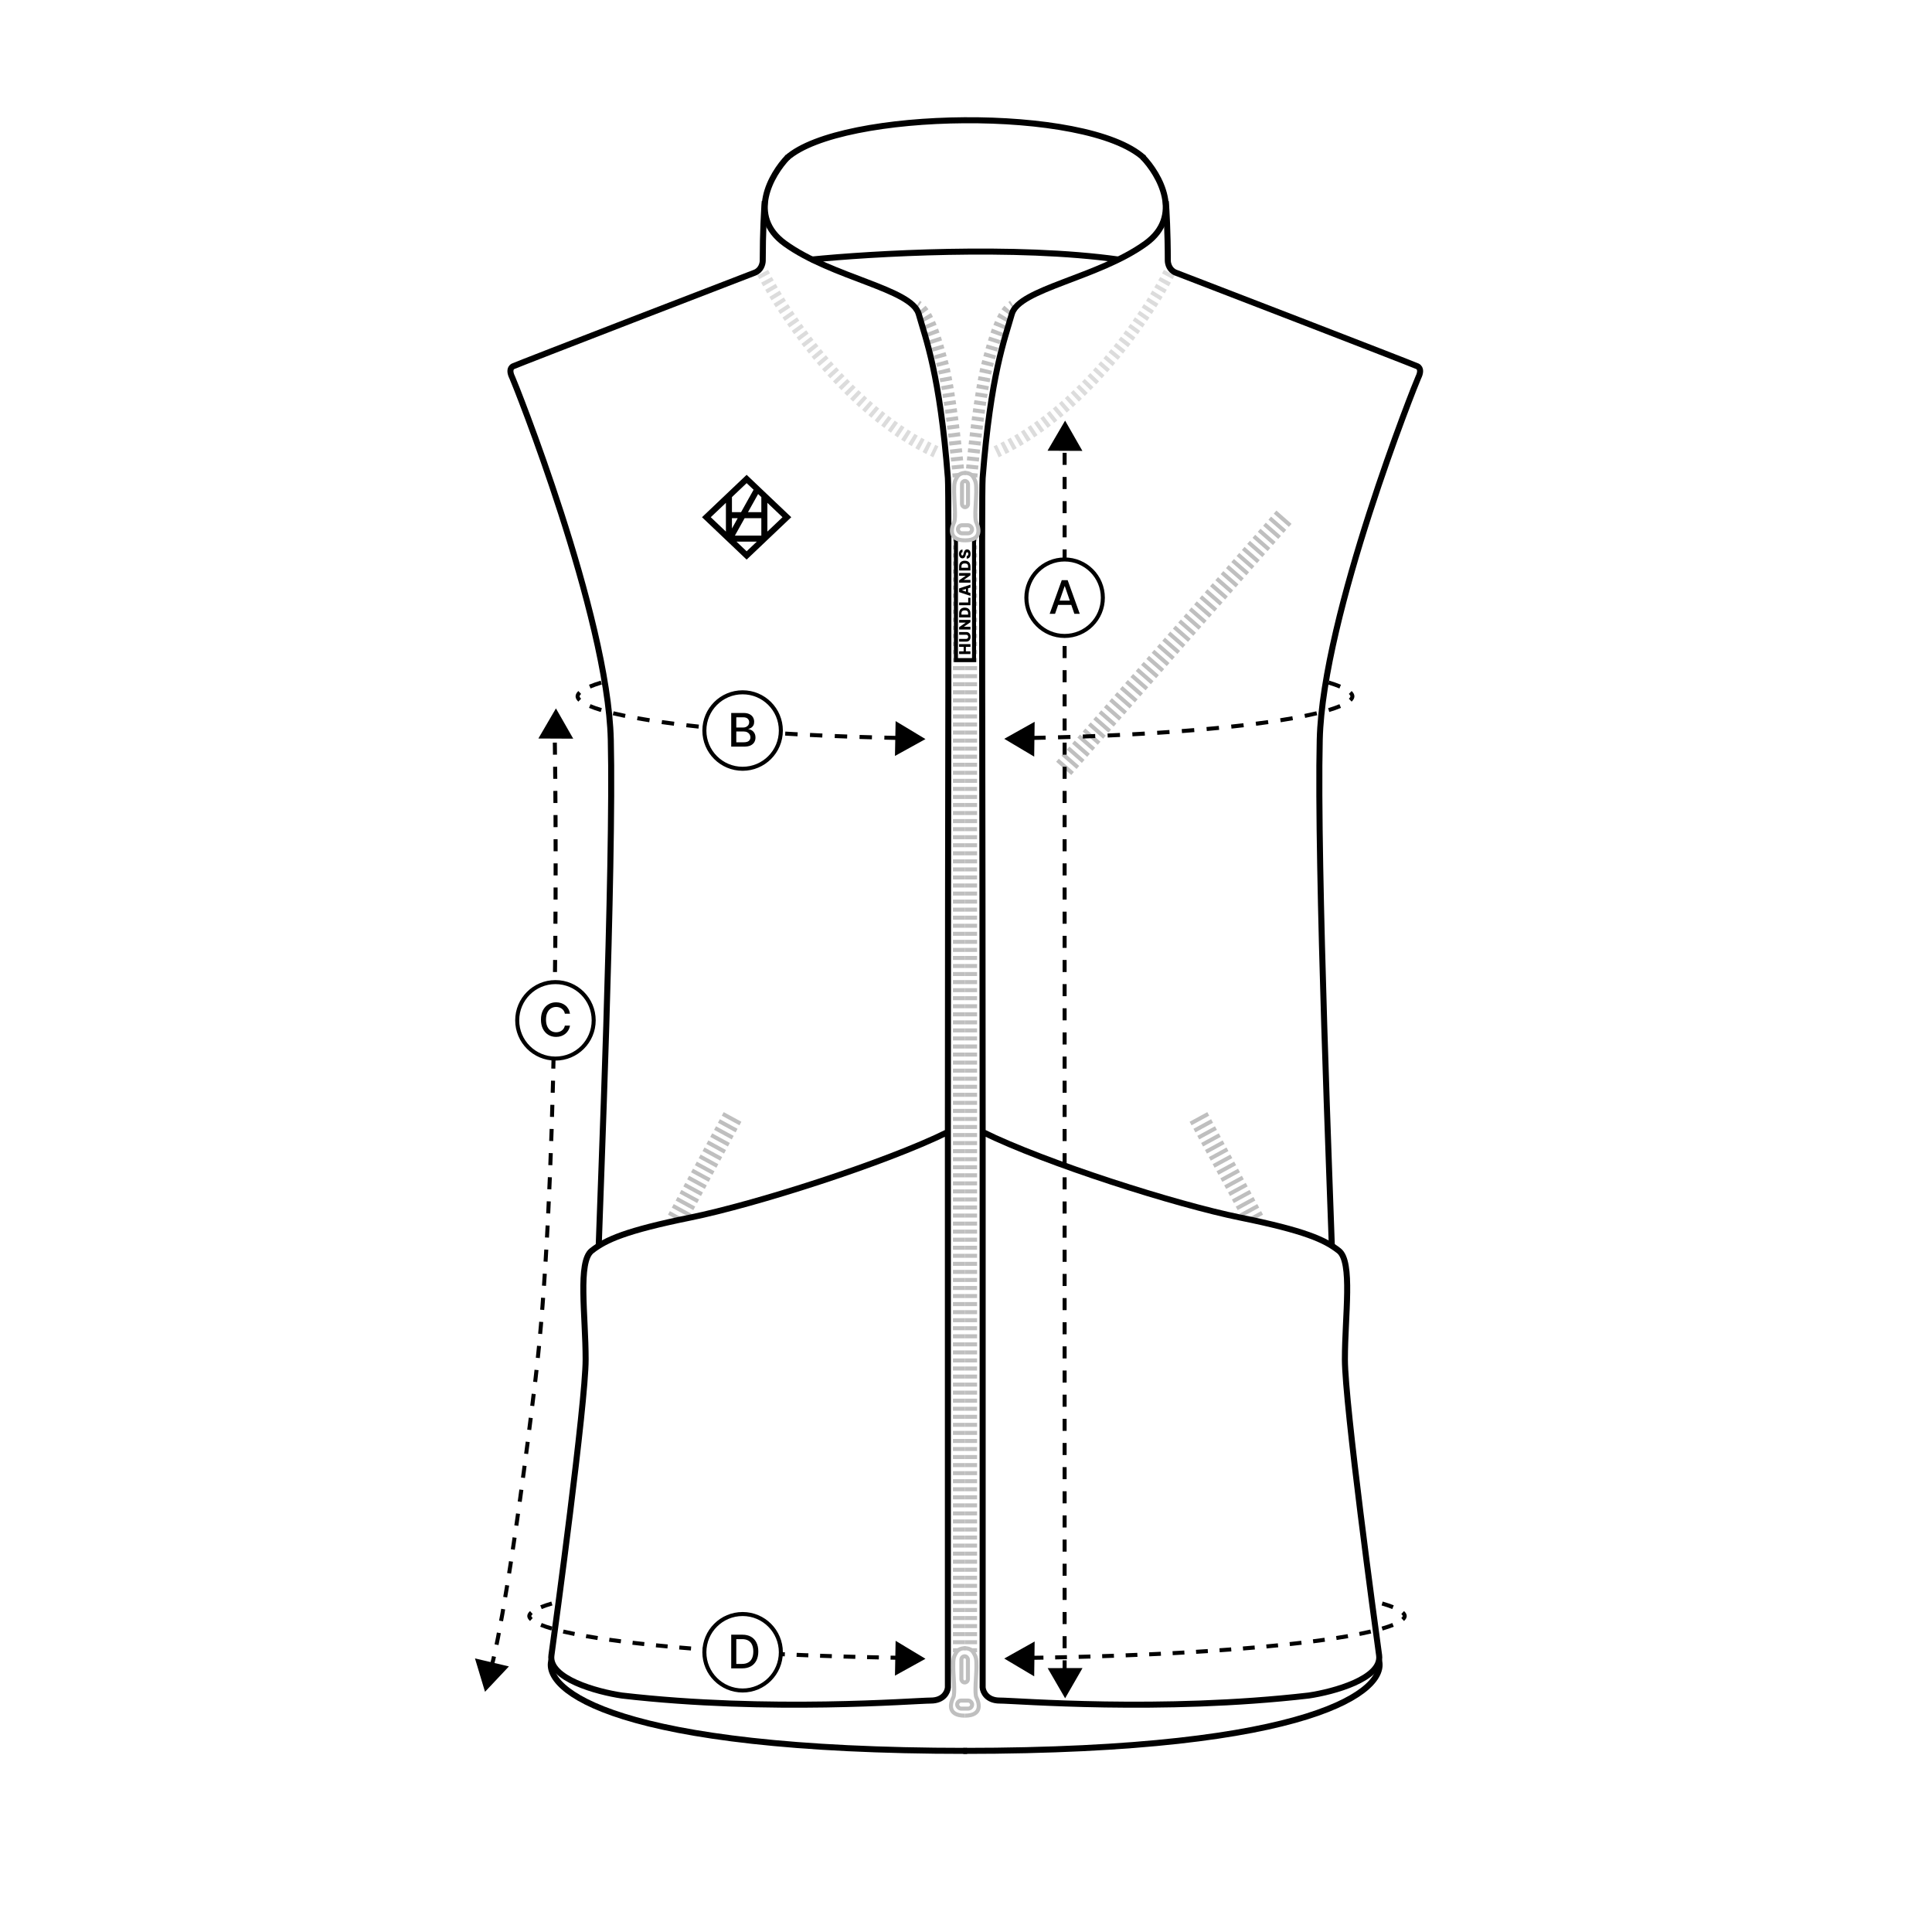 <svg xmlns="http://www.w3.org/2000/svg" fill="none" viewBox="0 0 960 960" height="960" width="960">
<rect fill="white" height="960" width="960"></rect>
<path stroke-dasharray="2 2" stroke-width="6" stroke="#DCDCDC" d="M379 135.5C390 157.167 422.6 205.3 465 224.5"></path>
<path stroke-dasharray="2 2" stroke-width="6" stroke="#DCDCDC" d="M581 135.5C570 157.167 537.4 205.3 495 224.5"></path>
<path stroke-width="3" stroke="black" d="M362.2 246.36L371 238L376.333 243.067M362.2 246.36L351 257L362.2 267.64M362.2 246.36V255.987M362.2 267.64V255.987M362.2 267.64L362.467 267.893M362.2 267.64H379.8M379.8 267.64L371 276L362.467 267.893M379.8 267.64L391 257L379.8 246.36M379.8 267.64V255.987M379.8 246.36V255.987M379.8 246.36L376.333 243.067M362.2 255.987H379.8M376.333 243.067L362.467 267.893"></path>
<path stroke-dasharray="2 2" stroke-width="6" stroke="#BFBFBF" d="M476.5 833V238.5C475.333 224.333 471.7 193.5 468.5 181.5C464.5 166.5 461 155.5 455.5 152"></path>
<path stroke-dasharray="2 2" stroke-width="6" stroke="#BFBFBF" d="M482.5 833V238.5C483.667 224.333 487.3 193.5 490.5 181.5C494.5 166.5 498 155.5 503.5 152"></path>
<path stroke-dasharray="2 2" stroke-width="10" stroke="#BFBFBF" d="M364 555L336 606.5"></path>
<path fill="white" d="M343 605L334.5 606.5L342 611.5L343 605Z"></path>
<path stroke-dasharray="2 2" stroke-width="10" stroke="#BFBFBF" d="M595.5 555L623.5 606.5"></path>
<path fill="white" d="M616.5 605L625 606.5L617.5 611.5L616.5 605Z"></path>
<path stroke-width="3" stroke="black" d="M273.999 825C269.832 839.5 305.298 870 480.498 870"></path>
<path stroke-width="3" stroke="black" d="M685.185 825C689.351 839.5 653.885 870 478.685 870"></path>
<path stroke-width="3" stroke="black" d="M391.501 78C383.168 86.667 371.201 107.4 390.001 121C413.501 138 453.001 143.5 456.501 156C460.001 168.5 467 186 471.001 237.5C471.616 245.419 471.001 399.858 471.001 562.5M471.001 562.5C471.001 661.963 471.001 764.502 471.001 838.5C470.834 840.667 468.901 845 462.501 845C454.501 845 382.501 851 309.001 842.5C296.668 840.667 272.401 834.1 274.001 822.5C276.001 808 291 697.5 291 675.5C291 653.5 287 627 294 621.5C301 616 311 611.5 343 605C375 598.5 439.502 578 471.001 562.5Z"></path>
<path stroke-width="3" stroke="black" d="M380 100C379.667 104 379 115.5 379 129.5C379 131 378.2 134.3 375 135.5C371 137 257 181 255 182C253 183 253.5 185.5 254.5 187.5C255.5 189.5 302 305.5 303.5 367.5C305 429.5 298 601.5 297.5 619"></path>
<path stroke-width="3" stroke="black" d="M567.773 78C576.106 86.667 588.073 107.4 569.273 121C545.773 138 506.272 143.5 502.772 156C499.272 168.5 492.273 186 488.272 237.5C487.657 245.419 488.272 399.858 488.272 562.5M488.272 562.5C488.272 661.963 488.272 764.502 488.272 838.5C488.439 840.667 490.372 845 496.772 845C504.772 845 576.772 851 650.272 842.5C662.606 840.667 686.872 834.1 685.272 822.5C683.272 808 668.273 697.5 668.273 675.5C668.273 653.5 672.273 627 665.273 621.5C658.273 616 648.273 611.5 616.273 605C584.273 598.5 519.771 578 488.272 562.5Z"></path>
<path stroke-width="3" stroke="black" d="M579.273 100C579.607 104 580.273 115.5 580.273 129.5C580.273 131 581.073 134.3 584.273 135.5C588.273 137 702.273 181 704.273 182C706.273 183 705.773 185.5 704.773 187.5C703.773 189.5 657.273 305.5 655.773 367.5C654.273 429.5 661.273 601.5 661.773 619"></path>
<path stroke-width="3" stroke="black" d="M391 78.499C418 54.5 540 52.5 568.371 78.499"></path>
<path stroke-dasharray="2 2" stroke-width="10" stroke="#BFBFBF" d="M638 257L527.5 383"></path>
<path stroke-width="2" stroke="black" fill="white" d="M475 266H484V328H475V266Z"></path>
<rect fill="white" height="4" width="11" y="263" x="474"></rect>
<path fill="white" d="M483.5 236L479.5 235L475.5 237.5L474 243L474.5 251L474 258.5L472.5 264.5L475 268L480.5 269L485.5 267L486 263L484.5 258.5L485 242.5L483.5 236Z"></path>
<path stroke-width="2" stroke="#BFBFBF" d="M480.091 235.003C479.424 235.003 476.892 234.832 475.591 237.001C474.091 239.501 474.091 240.501 474.091 244.501C474.091 248.501 475.091 257.501 474.091 259.501C473.091 261.501 470.591 268.501 479.591 268.501"></path>
<path stroke-width="2" stroke="#BFBFBF" d="M479.089 235.003C479.756 235.003 482.287 234.832 483.589 237.001C485.089 239.501 485.089 240.501 485.089 244.501C485.089 248.501 484.089 257.501 485.089 259.501C486.089 261.501 488.589 268.501 479.589 268.501"></path>
<rect stroke-width="2" stroke="#BFBFBF" rx="1.5" height="13" width="3" y="239" x="478"></rect>
<rect stroke-width="2" stroke="#BFBFBF" rx="2" height="4" width="7" y="261" x="476"></rect>
<path fill="black" d="M478.265 274.38C478.064 274.398 477.907 274.48 477.795 274.624C477.681 274.767 477.625 274.972 477.625 275.238C477.625 275.414 477.648 275.56 477.693 275.678C477.739 275.795 477.802 275.883 477.883 275.942C477.962 276 478.053 276.03 478.155 276.032C478.24 276.036 478.314 276.019 478.378 275.983C478.442 275.944 478.499 275.889 478.549 275.818C478.596 275.745 478.638 275.657 478.675 275.554C478.712 275.451 478.744 275.336 478.771 275.207L478.881 274.723C478.942 274.445 479.022 274.199 479.123 273.986C479.224 273.772 479.344 273.592 479.484 273.448C479.623 273.301 479.783 273.19 479.965 273.115C480.146 273.04 480.35 273.001 480.575 272.999C480.931 273.001 481.236 273.091 481.491 273.269C481.746 273.447 481.941 273.702 482.077 274.036C482.212 274.368 482.28 274.768 482.28 275.238C482.28 275.709 482.209 276.119 482.068 276.47C481.927 276.82 481.713 277.092 481.425 277.286C481.137 277.481 480.773 277.58 480.333 277.586L480.333 276.283C480.515 276.272 480.666 276.223 480.787 276.137C480.908 276.051 481 275.932 481.062 275.782C481.124 275.63 481.155 275.454 481.155 275.254C481.155 275.071 481.131 274.915 481.081 274.787C481.032 274.657 480.963 274.557 480.875 274.487C480.787 274.417 480.686 274.382 480.572 274.38C480.466 274.382 480.375 274.415 480.3 274.479C480.223 274.543 480.157 274.642 480.102 274.776C480.045 274.908 479.993 275.076 479.945 275.282L479.808 275.87C479.696 276.358 479.516 276.742 479.266 277.022C479.015 277.303 478.676 277.442 478.249 277.44C477.901 277.442 477.595 277.349 477.333 277.16C477.071 276.971 476.867 276.71 476.72 276.376C476.573 276.042 476.5 275.662 476.5 275.235C476.5 274.799 476.574 274.42 476.723 274.099C476.869 273.777 477.076 273.526 477.341 273.349C477.607 273.171 477.915 273.08 478.265 273.076L478.265 274.38Z"></path>
<path fill="black" d="M482.206 281.387L482.206 283.469L476.574 283.469L476.574 281.39C476.574 280.816 476.687 280.322 476.912 279.908C477.136 279.492 477.459 279.171 477.88 278.945C478.3 278.72 478.802 278.607 479.387 278.607C479.974 278.607 480.478 278.72 480.9 278.945C481.321 279.169 481.645 279.489 481.87 279.905C482.094 280.321 482.206 280.815 482.206 281.387ZM481.045 282.108L481.045 281.439C481.045 281.124 480.992 280.857 480.886 280.639C480.778 280.419 480.603 280.253 480.361 280.142C480.117 280.028 479.792 279.971 479.387 279.971C478.982 279.971 478.659 280.028 478.419 280.142C478.177 280.255 478.003 280.423 477.897 280.645C477.789 280.865 477.735 281.136 477.735 281.459L477.735 282.108L481.045 282.108Z"></path>
<path fill="black" d="M476.574 284.711L482.206 284.711L482.206 285.866L478.956 288.107L478.956 288.143L482.206 288.143L482.206 289.504L476.574 289.504L476.574 288.332L479.819 286.116L479.819 286.069L476.574 286.069L476.574 284.711Z"></path>
<path fill="black" d="M482.206 294.646L482.206 296.109L476.574 294.209L476.574 292.397L482.206 290.497L482.206 291.96L477.993 293.283L477.993 293.327L482.206 294.646ZM479.989 294.842L479.989 291.784L481.023 291.784L481.023 294.842L479.989 294.842Z"></path>
<path fill="black" d="M482.206 300.734L476.574 300.734L476.574 299.373L481.1 299.373L481.1 297.03L482.206 297.03L482.206 300.734Z"></path>
<path fill="black" d="M482.206 304.7L482.206 306.781L476.574 306.781L476.574 304.702C476.574 304.129 476.687 303.635 476.912 303.22C477.136 302.804 477.459 302.483 477.88 302.258C478.3 302.032 478.802 301.92 479.387 301.92C479.974 301.92 480.478 302.032 480.9 302.258C481.321 302.482 481.645 302.801 481.87 303.218C482.094 303.634 482.206 304.128 482.206 304.7ZM481.045 305.42L481.045 304.752C481.045 304.437 480.992 304.17 480.886 303.952C480.778 303.732 480.603 303.566 480.361 303.454C480.117 303.34 479.792 303.284 479.387 303.284C478.982 303.284 478.659 303.34 478.419 303.454C478.177 303.568 478.003 303.735 477.897 303.957C477.789 304.177 477.735 304.449 477.735 304.771L477.735 305.42L481.045 305.42Z"></path>
<path fill="black" d="M476.574 308.02L482.206 308.02L482.206 309.175L478.956 311.416L478.956 311.451L482.206 311.451L482.206 312.812L476.574 312.812L476.574 311.641L479.819 309.425L479.819 309.378L476.574 309.378L476.574 308.02Z"></path>
<path fill="black" d="M476.574 315.413L476.574 314.055L480.207 314.055C480.626 314.055 480.992 314.155 481.304 314.355C481.614 314.554 481.854 314.833 482.024 315.191C482.193 315.548 482.277 315.963 482.277 316.436C482.277 316.915 482.193 317.333 482.024 317.69C481.854 318.048 481.614 318.325 481.304 318.523C480.992 318.721 480.626 318.82 480.207 318.82L476.574 318.82L476.574 317.459L480.088 317.459C480.283 317.459 480.456 317.417 480.608 317.333C480.76 317.247 480.879 317.126 480.966 316.972C481.052 316.818 481.095 316.64 481.095 316.436C481.095 316.233 481.052 316.055 480.966 315.903C480.879 315.749 480.76 315.629 480.608 315.543C480.456 315.456 480.283 315.413 480.088 315.413L476.574 315.413Z"></path>
<path fill="black" d="M482.206 325L476.574 325L476.574 323.639L478.835 323.639L478.835 321.42L476.574 321.42L476.574 320.061L482.206 320.061L482.206 321.42L479.943 321.42L479.943 323.639L482.206 323.639L482.206 325Z"></path>
<path fill="black" d="M697.638 805.469L696.299 803.983C696.985 803.365 697 803.038 697 802.998C697 802.959 696.985 802.632 696.299 802.014L697.638 800.528C698.538 801.339 699 802.163 699 802.998C699 803.833 698.538 804.658 697.638 805.469ZM692.563 797.676L691.812 799.53C690.324 798.927 688.549 798.324 686.493 797.725L687.052 795.805C689.154 796.417 690.996 797.041 692.563 797.676ZM273.948 795.805L274.507 797.725C272.451 798.324 270.676 798.927 269.188 799.53L268.437 797.676C270.004 797.041 271.846 796.417 273.948 795.805ZM263.362 800.528L264.701 802.014C264.015 802.632 264 802.959 264 802.998C264 803.038 264.015 803.365 264.701 803.983L263.362 805.469C262.462 804.658 262 803.833 262 802.998C262 802.163 262.462 801.339 263.362 800.528ZM268.437 808.32L269.188 806.467C270.676 807.07 272.451 807.673 274.507 808.272L273.948 810.192C271.846 809.58 270.004 808.956 268.437 808.32ZM279.632 811.671L280.089 809.724C281.837 810.133 283.711 810.538 285.707 810.936L285.315 812.897C283.301 812.495 281.405 812.086 279.632 811.671ZM291.057 813.968L291.402 811.998C293.233 812.318 295.144 812.633 297.133 812.943L296.825 814.919C294.825 814.607 292.902 814.29 291.057 813.968ZM302.605 815.775C304.48 816.039 306.411 816.299 308.397 816.554L308.652 814.571C306.674 814.316 304.751 814.058 302.885 813.795L302.605 815.775ZM314.202 817.269L314.437 815.283C316.327 815.506 318.262 815.725 320.24 815.941L320.023 817.929C318.04 817.713 316.099 817.493 314.202 817.269ZM325.857 818.54L326.057 816.551C327.947 816.741 329.872 816.928 331.83 817.112L331.643 819.103C329.681 818.919 327.751 818.732 325.857 818.54ZM337.454 819.629L337.627 817.636C339.54 817.803 341.482 817.967 343.452 818.127L343.29 820.121C341.316 819.96 339.37 819.796 337.454 819.629ZM349.13 820.579L349.282 818.585C351.188 818.73 353.119 818.871 355.074 819.01L354.933 821.005C352.975 820.866 351.04 820.724 349.13 820.579ZM360.769 821.404L360.901 819.409C362.827 819.536 364.775 819.66 366.743 819.781L366.62 821.778C364.649 821.656 362.698 821.532 360.769 821.404ZM372.428 822.123L372.542 820.126C374.47 820.237 376.416 820.345 378.38 820.45L378.273 822.447C376.307 822.342 374.358 822.234 372.428 822.123ZM384.111 822.747L384.21 820.75C386.134 820.845 388.073 820.938 390.027 821.028L389.936 823.025C387.979 822.936 386.037 822.843 384.111 822.747ZM395.799 823.284C397.723 823.366 399.662 823.445 401.614 823.521L401.692 821.522C399.742 821.446 397.806 821.367 395.884 821.286L395.799 823.284ZM407.462 823.739L407.533 821.74C409.465 821.809 411.409 821.876 413.366 821.939L413.301 823.938C411.342 823.875 409.396 823.808 407.462 823.739ZM419.136 824.119L419.194 822.12C421.133 822.177 423.083 822.231 425.044 822.283L424.992 824.282C423.029 824.23 421.077 824.176 419.136 824.119ZM430.817 824.427L430.863 822.428C432.806 822.473 434.759 822.516 436.721 822.556L436.68 824.556C434.716 824.515 432.761 824.473 430.817 824.427ZM442.502 824.667L442.537 822.667C444.478 822.701 446.429 822.733 448.388 822.762L448.358 824.762C446.397 824.733 444.445 824.701 442.502 824.667ZM454.189 824.84C456.131 824.864 456.042 824.648 458 824.667L457 822.841C455.044 822.822 456.154 822.864 454.213 822.841L454.189 824.84ZM504 824.84L503.722 822.841C505.678 822.822 504.846 822.864 506.787 822.841L506.811 824.84C504.869 824.864 505.958 824.822 504 824.84ZM512.642 824.762L512.612 822.762C514.571 822.733 516.522 822.701 518.463 822.667L518.498 824.667C516.555 824.701 514.603 824.733 512.642 824.762ZM524.32 824.556L524.279 822.556C526.241 822.516 528.194 822.473 530.137 822.428L530.183 824.427C528.239 824.473 526.284 824.515 524.32 824.556ZM536.008 824.282L535.956 822.283C537.917 822.231 539.867 822.177 541.806 822.12L541.864 824.119C539.923 824.176 537.971 824.23 536.008 824.282ZM547.699 823.938L547.634 821.939C549.591 821.876 551.535 821.809 553.467 821.74L553.538 823.739C551.604 823.808 549.658 823.875 547.699 823.938ZM559.386 823.521L559.308 821.522C561.258 821.446 563.194 821.367 565.116 821.286L565.201 823.284C563.276 823.366 561.338 823.445 559.386 823.521ZM571.064 823.025C573.021 822.936 574.963 822.843 576.889 822.747L576.79 820.75C574.866 820.845 572.927 820.938 570.973 821.028L571.064 823.025ZM582.727 822.447L582.62 820.45C584.584 820.345 586.53 820.237 588.458 820.126L588.572 822.123C586.642 822.234 584.693 822.342 582.727 822.447ZM594.38 821.778C596.351 821.656 598.302 821.532 600.231 821.404L600.099 819.409C598.173 819.536 596.225 819.66 594.257 819.781L594.38 821.778ZM606.067 821.005C608.025 820.866 609.96 820.724 611.87 820.579L611.718 818.585C609.812 818.73 607.881 818.871 605.926 819.01L606.067 821.005ZM617.71 820.121L617.548 818.127C619.518 817.967 621.46 817.803 623.373 817.636L623.546 819.629C621.63 819.796 619.684 819.96 617.71 820.121ZM629.357 819.103L629.17 817.112C631.128 816.928 633.053 816.741 634.943 816.551L635.143 818.54C633.249 818.732 631.319 818.919 629.357 819.103ZM640.977 817.929L640.76 815.941C642.738 815.725 644.673 815.506 646.563 815.283L646.798 817.269C644.901 817.493 642.96 817.713 640.977 817.929ZM652.603 816.554L652.348 814.571C654.326 814.316 656.249 814.058 658.115 813.795L658.395 815.775C656.52 816.039 654.589 816.299 652.603 816.554ZM664.175 814.919C666.175 814.607 668.098 814.29 669.943 813.968L669.598 811.998C667.767 812.318 665.856 812.633 663.867 812.943L664.175 814.919ZM675.685 812.897L675.293 810.936C677.289 810.538 679.163 810.133 680.911 809.724L681.368 811.671C679.595 812.086 677.699 812.495 675.685 812.897ZM687.052 810.192L686.493 808.272C688.549 807.673 690.324 807.07 691.812 806.467L692.563 808.32C690.996 808.956 689.154 809.58 687.052 810.192Z" clip-rule="evenodd" fill-rule="evenodd"></path>
<path fill="black" d="M671.624 348.638L670.245 347.189C670.935 346.532 671 346.14 671 346C671 345.86 670.935 345.468 670.245 344.811L671.624 343.362C672.532 344.227 673 345.107 673 346C673 346.893 672.532 347.773 671.624 348.638ZM666.327 340.251L665.551 342.095C663.981 341.434 662.107 340.775 659.934 340.123L660.509 338.207C662.73 338.874 664.675 339.556 666.327 340.251ZM298.491 338.207L299.066 340.123C296.893 340.775 295.019 341.434 293.449 342.095L292.673 340.251C294.325 339.556 296.27 338.874 298.491 338.207ZM287.376 343.362C286.468 344.227 286 345.107 286 346C286 346.893 286.468 347.773 287.376 348.638L288.755 347.189C288.065 346.532 288 346.14 288 346C288 345.86 288.065 345.468 288.755 344.811L287.376 343.362ZM292.673 351.749L293.449 349.906C295.019 350.567 296.893 351.225 299.066 351.877L298.491 353.793C296.27 353.127 294.325 352.445 292.673 351.749ZM304.457 355.389L304.924 353.445C306.774 353.89 308.757 354.327 310.868 354.757L310.469 356.717C308.338 356.283 306.332 355.84 304.457 355.389ZM316.518 357.864L316.867 355.894C318.801 356.237 320.819 356.574 322.917 356.904L322.607 358.879C320.497 358.548 318.466 358.209 316.518 357.864ZM328.713 359.789L328.993 357.808C330.963 358.087 332.994 358.359 335.081 358.626L334.827 360.61C332.732 360.342 330.693 360.068 328.713 359.789ZM340.947 361.357L341.179 359.371C343.169 359.603 345.205 359.83 347.285 360.052L347.072 362.041C344.987 361.818 342.944 361.59 340.947 361.357ZM353.205 362.668L353.4 360.678C355.407 360.875 357.449 361.067 359.527 361.254L359.347 363.246C357.264 363.058 355.217 362.866 353.205 362.668ZM365.5 363.779L365.666 361.785C367.687 361.953 369.738 362.117 371.818 362.276L371.666 364.27C369.582 364.111 367.526 363.947 365.5 363.779ZM377.804 364.72L377.944 362.725C379.963 362.867 382.007 363.005 384.074 363.139L383.945 365.135C381.874 365.001 379.826 364.863 377.804 364.72ZM390.103 365.517L390.222 363.52C392.256 363.641 394.311 363.757 396.387 363.87L396.278 365.867C394.199 365.754 392.141 365.637 390.103 365.517ZM402.427 366.186L402.526 364.188C404.555 364.288 406.603 364.385 408.668 364.477L408.579 366.475C406.51 366.383 404.46 366.286 402.427 366.186ZM414.75 366.738L414.831 364.74C416.868 364.822 418.922 364.9 420.99 364.975L420.918 366.974C418.847 366.899 416.791 366.821 414.75 366.738ZM427.069 367.183L427.132 365.184C429.173 365.249 431.228 365.311 433.296 365.368L433.24 367.367C431.17 367.31 429.112 367.248 427.069 367.183ZM439.411 367.527L439.459 365.528C441.496 365.577 443.545 365.622 445.605 365.663L445.565 367.663C443.502 367.621 441.451 367.576 439.411 367.527ZM451.74 367.775L451.773 365.776C453.815 365.809 454.937 365.974 457 366L457.906 367.865C455.84 367.839 453.785 367.809 451.74 367.775ZM501.094 367.865L502 366C504.063 365.974 505.185 365.809 507.227 365.776L507.26 367.775C505.215 367.809 503.159 367.839 501.094 367.865ZM513.435 367.663L513.395 365.663C515.455 365.622 517.504 365.577 519.541 365.528L519.589 367.527C517.549 367.576 515.498 367.621 513.435 367.663ZM525.76 367.367L525.704 365.368C527.772 365.311 529.827 365.249 531.868 365.184L531.931 367.183C529.888 367.248 527.83 367.31 525.76 367.367ZM538.082 366.974L538.01 364.975C540.078 364.9 542.132 364.822 544.169 364.74L544.25 366.738C542.209 366.821 540.153 366.899 538.082 366.974ZM550.421 366.475L550.332 364.477C552.397 364.385 554.445 364.288 556.474 364.188L556.573 366.186C554.54 366.286 552.489 366.383 550.421 366.475ZM562.722 365.867L562.613 363.87C564.689 363.757 566.744 363.641 568.778 363.52L568.897 365.517C566.859 365.637 564.801 365.754 562.722 365.867ZM575.055 365.135L574.926 363.139C576.993 363.005 579.037 362.867 581.056 362.725L581.196 364.72C579.173 364.863 577.126 365.001 575.055 365.135ZM587.334 364.27L587.182 362.276C589.262 362.117 591.313 361.953 593.334 361.785L593.5 363.779C591.474 363.947 589.418 364.111 587.334 364.27ZM599.653 363.246L599.473 361.254C601.551 361.067 603.593 360.875 605.6 360.678L605.795 362.668C603.783 362.866 601.736 363.058 599.653 363.246ZM611.928 362.041L611.715 360.052C613.795 359.83 615.831 359.603 617.821 359.371L618.053 361.357C616.056 361.59 614.013 361.818 611.928 362.041ZM624.173 360.61L623.919 358.626C626.006 358.359 628.037 358.087 630.007 357.808L630.287 359.789C628.307 360.068 626.268 360.342 624.173 360.61ZM636.393 358.879L636.083 356.904C638.181 356.574 640.199 356.237 642.133 355.894L642.482 357.864C640.534 358.209 638.503 358.548 636.393 358.879ZM648.531 356.717L648.132 354.757C650.243 354.327 652.226 353.89 654.076 353.445L654.543 355.389C652.668 355.84 650.662 356.283 648.531 356.717ZM660.509 353.793L659.934 351.877C662.107 351.225 663.981 350.567 665.551 349.906L666.327 351.749C664.675 352.445 662.73 353.127 660.509 353.793Z" clip-rule="evenodd" fill-rule="evenodd"></path>
<path fill="black" d="M276.241 352.002L267.512 366.962L284.832 367.041L276.241 352.002Z"></path>
<path fill="black" d="M241.001 840.649L252.874 828.038L236.017 824.061L241.001 840.649Z"></path>
<path fill="black" d="M498.999 824.116L513.887 832.967L514.108 815.648L498.999 824.116Z"></path>
<path fill="black" d="M459.86 824.243L445.024 815.304L444.701 832.621L459.86 824.243Z"></path>
<path stroke-dasharray="6 6" stroke-width="2" stroke="black" d="M275.5 357C276.833 429.167 276.8 596 266 686C255.2 776 247.167 817.5 244.5 827"></path>
<rect fill="white" height="4" width="11.518" y="847" x="473.57"></rect>
<path fill="white" d="M483.518 820L479.33 819L475.141 821.5L473.571 827L474.094 835L473.571 842.5L472 848.5L474.618 852L480.377 853L485.612 851L486.136 847L484.565 842.5L485.089 826.5L483.518 820Z"></path>
<path stroke-width="2" stroke="#BFBFBF" d="M479.948 819.003C479.25 819.003 476.599 818.832 475.236 821.001C473.666 823.501 473.666 824.501 473.666 828.501C473.666 832.501 474.713 841.501 473.666 843.501C472.619 845.501 470.001 852.501 479.425 852.501"></path>
<path stroke-width="2" stroke="#BFBFBF" d="M478.903 819.003C479.601 819.003 482.252 818.832 483.615 821.001C485.186 823.501 485.186 824.501 485.186 828.501C485.186 832.501 484.139 841.501 485.186 843.501C486.233 845.501 488.851 852.501 479.427 852.501"></path>
<rect stroke-width="2" stroke="#BFBFBF" rx="1.618" height="13" width="3.236" y="823" x="477.711"></rect>
<rect stroke-width="2" stroke="#BFBFBF" rx="2" height="4" width="7.424" y="845" x="475.617"></rect>
<path fill="black" d="M498.999 367.116L513.887 375.967L514.108 358.648L498.999 367.116Z"></path>
<path fill="black" d="M459.86 367.243L445.024 358.304L444.701 375.621L459.86 367.243Z"></path>
<path stroke-width="3" stroke="black" d="M403 129C432.651 125.982 504.763 121.756 556 129"></path>
<circle stroke-width="2" stroke="black" fill="white" r="19" cy="363" cx="369"></circle>
<path fill="black" d="M363.338 371V354.273H369.463C370.65 354.273 371.633 354.469 372.412 354.861C373.191 355.247 373.773 355.773 374.16 356.437C374.546 357.096 374.74 357.839 374.74 358.667C374.74 359.364 374.612 359.952 374.356 360.431C374.1 360.905 373.757 361.286 373.327 361.575C372.902 361.858 372.434 362.065 371.922 362.195V362.359C372.477 362.386 373.019 362.566 373.547 362.898C374.081 363.224 374.522 363.69 374.87 364.294C375.219 364.899 375.393 365.634 375.393 366.5C375.393 367.355 375.192 368.122 374.789 368.803C374.391 369.478 373.776 370.014 372.943 370.412C372.11 370.804 371.045 371 369.749 371H363.338ZM365.862 368.836H369.504C370.713 368.836 371.579 368.601 372.102 368.133C372.624 367.665 372.886 367.08 372.886 366.377C372.886 365.849 372.752 365.364 372.485 364.923C372.219 364.482 371.837 364.131 371.342 363.87C370.852 363.608 370.269 363.478 369.594 363.478H365.862V368.836ZM365.862 361.509H369.243C369.809 361.509 370.318 361.4 370.77 361.183C371.228 360.965 371.59 360.66 371.857 360.268C372.129 359.87 372.265 359.402 372.265 358.863C372.265 358.171 372.023 357.592 371.538 357.123C371.053 356.655 370.31 356.421 369.308 356.421H365.862V361.509Z"></path>
<circle stroke-width="2" stroke="black" fill="white" r="19" cy="821" cx="369"></circle>
<path fill="black" d="M368.753 829H363.338V812.273H368.924C370.563 812.273 371.971 812.608 373.147 813.277C374.323 813.942 375.224 814.897 375.85 816.144C376.482 817.386 376.798 818.875 376.798 820.612C376.798 822.354 376.479 823.852 375.842 825.104C375.211 826.356 374.296 827.32 373.098 827.995C371.9 828.665 370.452 829 368.753 829ZM365.862 826.795H368.614C369.888 826.795 370.947 826.555 371.791 826.076C372.635 825.591 373.267 824.892 373.686 823.977C374.105 823.057 374.315 821.935 374.315 820.612C374.315 819.3 374.105 818.186 373.686 817.271C373.272 816.357 372.654 815.662 371.832 815.189C371.01 814.715 369.989 814.478 368.769 814.478H365.862V826.795Z"></path>
<circle stroke-width="2" stroke="black" fill="white" r="19" cy="507" cx="276"></circle>
<path fill="black" d="M283.231 503.712H280.683C280.585 503.168 280.402 502.689 280.135 502.275C279.868 501.861 279.542 501.51 279.155 501.221C278.769 500.933 278.336 500.715 277.857 500.568C277.383 500.421 276.879 500.347 276.346 500.347C275.382 500.347 274.519 500.59 273.756 501.074C273 501.559 272.401 502.269 271.96 503.206C271.524 504.143 271.306 505.286 271.306 506.636C271.306 507.998 271.524 509.147 271.96 510.083C272.401 511.02 273.002 511.728 273.765 512.207C274.527 512.686 275.384 512.925 276.337 512.925C276.866 512.925 277.366 512.855 277.84 512.713C278.319 512.566 278.752 512.351 279.139 512.068C279.525 511.785 279.852 511.439 280.119 511.031C280.391 510.617 280.579 510.143 280.683 509.609L283.231 509.618C283.095 510.44 282.831 511.197 282.439 511.888C282.052 512.574 281.554 513.168 280.944 513.669C280.339 514.164 279.648 514.548 278.869 514.82C278.091 515.093 277.241 515.229 276.321 515.229C274.873 515.229 273.582 514.886 272.45 514.2C271.317 513.508 270.424 512.52 269.771 511.235C269.123 509.95 268.799 508.417 268.799 506.636C268.799 504.85 269.125 503.318 269.779 502.038C270.432 500.753 271.325 499.767 272.458 499.081C273.59 498.39 274.878 498.044 276.321 498.044C277.209 498.044 278.036 498.172 278.804 498.428C279.577 498.678 280.271 499.049 280.887 499.539C281.502 500.023 282.011 500.617 282.414 501.319C282.817 502.016 283.089 502.814 283.231 503.712Z"></path>
<path stroke-dasharray="6 6" stroke-width="2" stroke="black" d="M529 213L529 841"></path>
<path fill="black" d="M529.243 209.002L520.51 223.96L537.831 224.043L529.243 209.002Z"></path>
<path fill="black" d="M529.254 843.862L537.896 828.851L520.576 828.872L529.254 843.862Z"></path>
<circle stroke-width="2" stroke="black" fill="white" r="19" cy="297" cx="529"></circle>
<path fill="black" d="M524.251 305H521.572L527.591 288.273H530.507L536.527 305H533.848L529.119 291.311H528.988L524.251 305ZM524.7 298.45H533.39V300.573H524.7V298.45Z"></path>
</svg>
